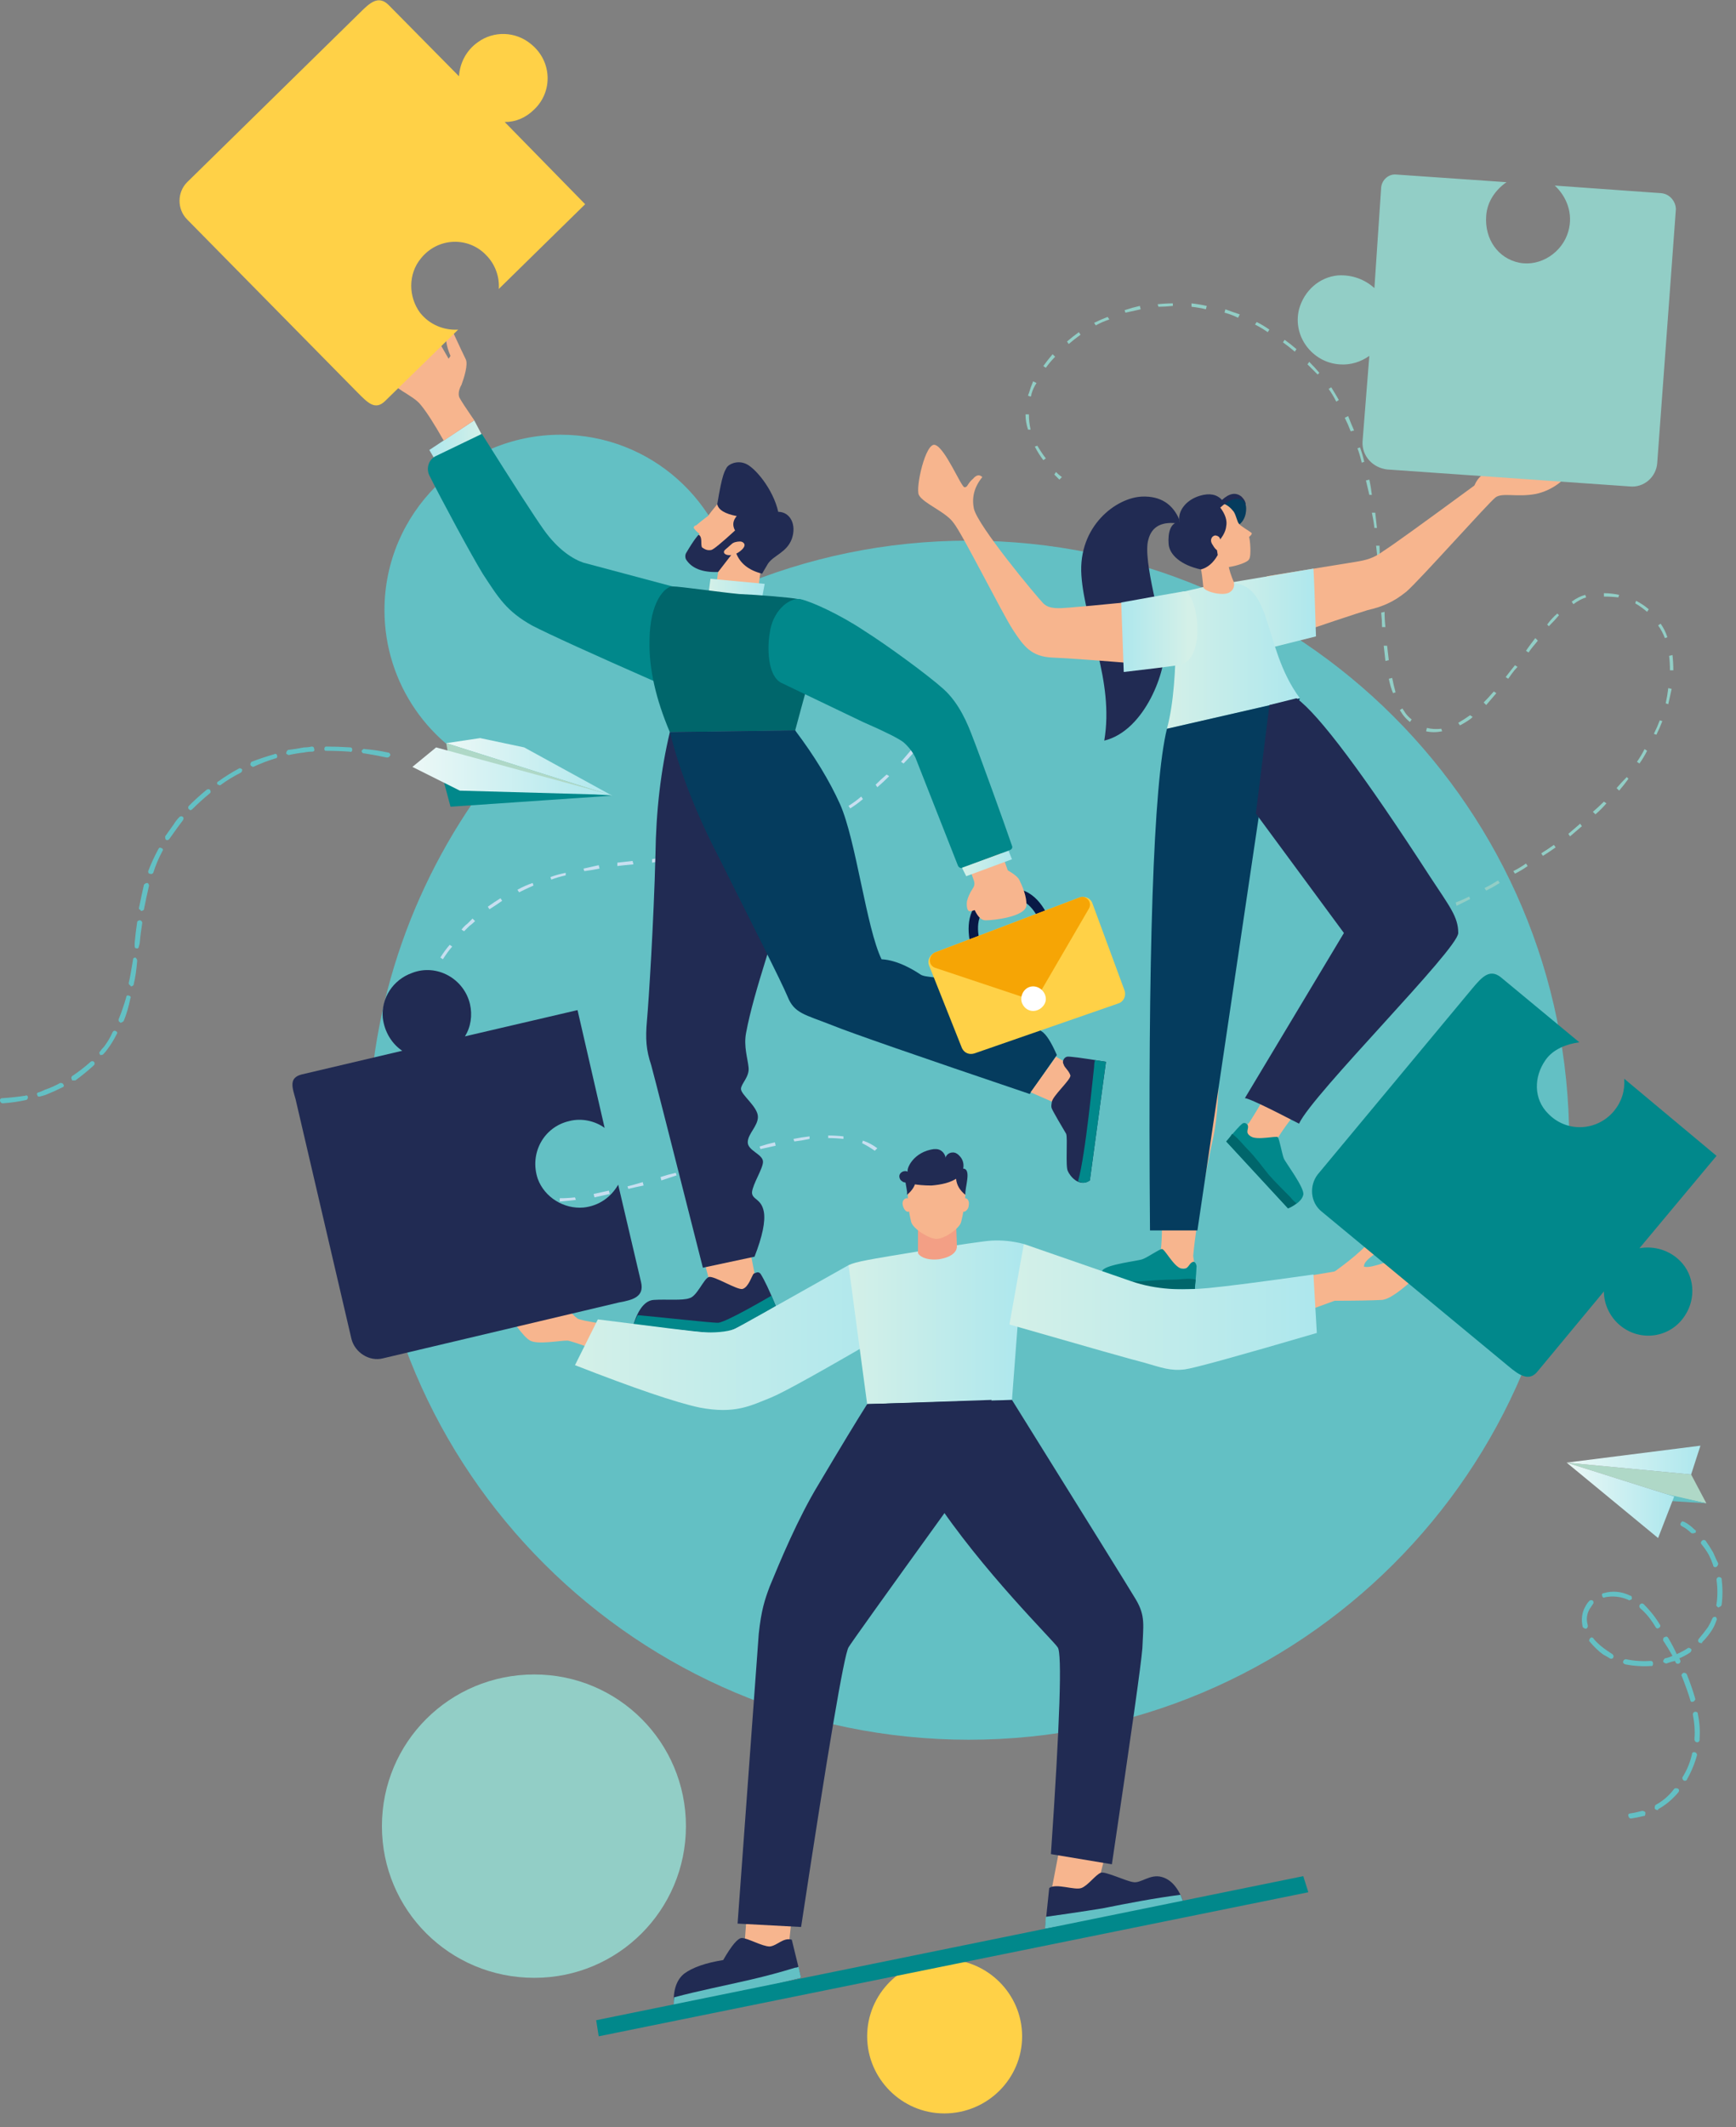 <svg version="1.2" xmlns="http://www.w3.org/2000/svg" viewBox="0 0 205 251" width="205" height="251">
	<rect x="0" y="0" width="205" height="251" fill="#808080" stroke="none"/>
	<title>Vector Smart Object-ai</title>
	<defs>
		<linearGradient id="g1" x1="50.7" y1="49.4" x2="57" y2="49.4" gradientUnits="userSpaceOnUse">
			<stop offset="0" stop-color="#ade7ed"/>
			<stop offset="1" stop-color="#d4f0e8"/>
		</linearGradient>
		<linearGradient id="g2" x1="83.7" y1="68.1" x2="90.3" y2="68.1" gradientUnits="userSpaceOnUse">
			<stop offset="0" stop-color="#d4f0e8"/>
			<stop offset="1" stop-color="#ade7ed"/>
		</linearGradient>
		<linearGradient id="g3" x1="113.6" y1="100.1" x2="119.5" y2="100.1" gradientUnits="userSpaceOnUse">
			<stop offset="0" stop-color="#d4f0e8"/>
			<stop offset="1" stop-color="#ade7ed"/>
		</linearGradient>
		<linearGradient id="g4" x1="144.4" y1="66.9" x2="155.4" y2="66.9" gradientUnits="userSpaceOnUse">
			<stop offset="0" stop-color="#d4f0e8"/>
			<stop offset="1" stop-color="#ade7ed"/>
		</linearGradient>
		<linearGradient id="g5" x1="137.8" y1="68.6" x2="153.5" y2="68.6" gradientUnits="userSpaceOnUse">
			<stop offset="0" stop-color="#d4f0e8"/>
			<stop offset="1" stop-color="#ade7ed"/>
		</linearGradient>
		<linearGradient id="g6" x1="132.4" y1="69.6" x2="140.3" y2="69.6" gradientUnits="userSpaceOnUse">
			<stop offset="0" stop-color="#ade7ed"/>
			<stop offset="1" stop-color="#d4f0e8"/>
		</linearGradient>
		<linearGradient id="g7" x1="67.9" y1="149.1" x2="105.8" y2="149.1" gradientUnits="userSpaceOnUse">
			<stop offset="0" stop-color="#d4f0e8"/>
			<stop offset="1" stop-color="#ade7ed"/>
		</linearGradient>
		<linearGradient id="g8" x1="100.2" y1="146.2" x2="120.9" y2="146.2" gradientUnits="userSpaceOnUse">
			<stop offset="0" stop-color="#d4f0e8"/>
			<stop offset="1" stop-color="#ade7ed"/>
		</linearGradient>
		<linearGradient id="g9" x1="119.2" y1="146.6" x2="155.5" y2="146.6" gradientUnits="userSpaceOnUse">
			<stop offset="0" stop-color="#d4f0e8"/>
			<stop offset="1" stop-color="#ade7ed"/>
		</linearGradient>
		<linearGradient id="g10" x1="185" y1="170.3" x2="200.8" y2="170.3" gradientUnits="userSpaceOnUse">
			<stop offset="0" stop-color="#ecf8f6"/>
			<stop offset="1" stop-color="#ade7ed"/>
		</linearGradient>
		<linearGradient id="g11" x1="185" y1="172.4" x2="197.7" y2="172.4" gradientUnits="userSpaceOnUse">
			<stop offset="0" stop-color="#ecf8f6"/>
			<stop offset="1" stop-color="#ade7ed"/>
		</linearGradient>
		<linearGradient id="g12" x1="52.7" y1="86.9" x2="72.3" y2="86.9" gradientUnits="userSpaceOnUse">
			<stop offset="0" stop-color="#ecf8f6"/>
			<stop offset="1" stop-color="#ade7ed"/>
		</linearGradient>
		<linearGradient id="g13" x1="48.7" y1="88" x2="72.1" y2="88" gradientUnits="userSpaceOnUse">
			<stop offset="0" stop-color="#ecf8f6"/>
			<stop offset="1" stop-color="#ade7ed"/>
		</linearGradient>
	</defs>
	<style>
		.s0 { fill: #63c0c4 } 
		.s1 { fill: #92cec6 } 
		.s2 { fill: #c7dff0 } 
		.s3 { fill: #f7b58e } 
		.s4 { fill: #212b53 } 
		.s5 { fill: #01888b } 
		.s6 { fill: url(#g1) } 
		.s7 { fill: url(#g2) } 
		.s8 { fill: #00666b } 
		.s9 { fill: #091946 } 
		.s10 { fill: #053c5e } 
		.s11 { fill: url(#g3) } 
		.s12 { fill: #ffd147 } 
		.s13 { fill: #f6a505 } 
		.s14 { fill: #ffffff } 
		.s15 { fill: url(#g4) } 
		.s16 { fill: url(#g5) } 
		.s17 { fill: url(#g6) } 
		.s18 { fill: url(#g7) } 
		.s19 { fill: url(#g8) } 
		.s20 { fill: #f39f85 } 
		.s21 { fill: url(#g9) } 
		.s22 { fill: #afd8c7 } 
		.s23 { fill: url(#g10) } 
		.s24 { fill: url(#g11) } 
		.s25 { fill: url(#g12) } 
		.s26 { fill: url(#g13) } 
	</style>
	<g id="Ñëîé 2">
		<g id="&lt;Group&gt;">
			<g id="&lt;Group&gt;">
				<path id="&lt;Path&gt;" class="s0" d="m185.3 134.6c0 39-31.7 70.7-70.9 70.7c-39.1 0-70.9-31.7-70.9-70.7c0-16.4 5.6-31.4 14.9-43.4c-7.6-3-13-10.5-13-19.2c0-11.4 9.3-20.7 20.8-20.7c10.6 0 19.3 7.9 20.6 18.1c8.5-3.6 17.8-5.6 27.6-5.6c39.2 0 70.9 31.7 70.9 70.8z" />
				<path id="&lt;Path&gt;" class="s1" d="m81 215.5c0 9.9-8 17.9-17.9 17.9c-10 0-18-8-18-17.9c0-9.9 8-17.9 18-17.9c9.9 0 17.9 8 17.9 17.9z" />
			</g>
			<g id="&lt;Group&gt;">
				<g id="&lt;Group&gt;">
					<path id="&lt;Compound Path&gt;" class="s2" d="m103.3 135.8q-0.7-0.5-1.5-0.9l0.1-0.3q0.9 0.3 1.7 0.9zm-3.7-1.4q-0.9-0.1-1.8-0.1v-0.3q0.9 0 1.8 0.1zm-4 0q-0.9 0.2-1.8 0.3l-0.1-0.3q1-0.2 1.9-0.3zm-4 0.8q-0.9 0.2-1.8 0.4l-0.1-0.3q0.9-0.3 1.8-0.5zm-3.9 1.1q-0.9 0.3-1.8 0.6l-0.1-0.4q0.9-0.3 1.8-0.5zm-3.9 1.2l-1.8 0.6l-0.1-0.4l1.8-0.5zm-3.9 1.2q-0.9 0.3-1.8 0.6l-0.1-0.4q0.9-0.3 1.8-0.5zm-3.9 1.2q-1 0.2-1.8 0.4l-0.1-0.3q0.8-0.2 1.8-0.5zm-4 1q-0.9 0.2-1.8 0.4l-0.1-0.4q0.9-0.2 1.8-0.4zm-4 0.7q-1 0.1-1.9 0.2v-0.4q0.9 0 1.8-0.1zm-4.1 0.1q-0.9-0.1-1.8-0.2v-0.4q0.9 0.2 1.9 0.2zm-4.1-0.7q-0.9-0.3-1.7-0.7l0.2-0.4q0.8 0.4 1.6 0.7zm-3.6-1.9q-0.6-0.5-1.2-1q-0.1-0.1-0.2-0.2l0.3-0.3q0.1 0.1 0.1 0.2q0.6 0.6 1.2 1zm-2.8-2.9q-0.6-0.7-1.1-1.5l0.3-0.2q0.5 0.8 1.1 1.5zm-2.1-3.5q-0.4-0.9-0.8-1.8l0.4-0.1q0.3 0.9 0.7 1.7zm-1-3.9l-0.4 0.1q-0.2-0.9-0.4-1.9h0.4q0.1 0.9 0.4 1.8zm-0.7-4h-0.4q0-0.9 0-1.8h0.3q0 0.9 0.1 1.8zm0.1-4l-0.4-0.1q0.1-0.9 0.3-1.8l0.4 0.1q-0.2 0.9-0.3 1.8zm0.9-3.9l-0.3-0.2q0.3-0.9 0.7-1.7l0.3 0.2q-0.4 0.8-0.7 1.7zm1.7-3.7l-0.3-0.2q0.5-0.8 1.1-1.5l0.3 0.2q-0.6 0.7-1.1 1.5zm40.8-14.2l-0.2-0.3q0.9-0.3 1.8-0.7l0.1 0.4q-0.9 0.3-1.7 0.6zm-2.2 0.7q-0.8 0.3-1.8 0.5l-0.1-0.4q1-0.2 1.8-0.4zm5.9-2.3l-0.1-0.3q0.8-0.4 1.6-0.9l0.2 0.3q-0.8 0.5-1.7 0.9zm-9.8 3.2q-0.9 0.2-1.9 0.3v-0.4q0.9-0.1 1.8-0.3zm13.4-5.2l-0.2-0.3q0.8-0.5 1.5-1.1l0.2 0.3q-0.7 0.6-1.5 1.1zm-17.5 5.8q-0.8 0.1-1.8 0.2v-0.3q0.9-0.1 1.8-0.2zm-28.1 8.7l-0.3-0.2q0.3-0.4 0.7-0.7q0.3-0.3 0.6-0.6l0.3 0.3q-0.3 0.3-0.7 0.6q-0.3 0.3-0.6 0.6zm24-8.3q-0.6 0.1-1.2 0.1l-0.6 0.1v-0.4l0.5-0.1q0.7 0 1.3-0.1zm24.8-8.7l-0.2-0.3q0.6-0.6 1.3-1.2l0.3 0.2q-0.7 0.7-1.4 1.3zm-28.8 9.1q-1.1 0.1-1.9 0.2v-0.4q0.8-0.1 1.8-0.2zm-17 5.3l-0.2-0.3q0.7-0.5 1.5-1l0.2 0.3q-0.7 0.5-1.5 1zm13-4.8q-1 0.2-1.8 0.3l-0.1-0.3q0.9-0.2 1.8-0.4zm35.9-12.4l-0.3-0.2q0.6-0.7 1.2-1.4l0.3 0.3q-0.6 0.7-1.2 1.3zm-45.4 15.2l-0.2-0.3q0.9-0.5 1.8-0.8l0.1 0.3q-0.9 0.4-1.7 0.8zm5.5-2q-0.9 0.2-1.7 0.5l-0.1-0.3q0.8-0.3 1.8-0.5z" />
				</g>
			</g>
			<g id="&lt;Group&gt;">
				<g id="&lt;Group&gt;">
					<g id="&lt;Group&gt;">
						<path id="&lt;Path&gt;" class="s1" d="m125.1 56.6c0 0-0.2-0.2-0.6-0.6l0.2-0.3c0.4 0.4 0.7 0.6 0.7 0.6z" />
					</g>
					<g id="&lt;Group&gt;">
						<path id="&lt;Compound Path&gt;" class="s1" d="m185.4 98.7l-0.2-0.3q0.7-0.6 1.4-1.2l0.2 0.3q-0.7 0.6-1.4 1.2zm-1.7 1.3q-0.7 0.5-1.5 1l-0.2-0.3q0.8-0.5 1.5-1zm4.7-3.9l-0.3-0.3q0.7-0.6 1.3-1.2l0.3 0.2q-0.6 0.7-1.3 1.3zm-8 6.1q-0.7 0.5-1.5 0.9l-0.2-0.3q0.8-0.4 1.5-0.9zm-3.3 2q-0.8 0.5-1.6 0.9l-0.2-0.3q0.8-0.4 1.6-0.9zm14.1-10.9l-0.3-0.3q0.6-0.7 1.2-1.3l0.2 0.2q-0.5 0.7-1.1 1.4zm-17.6 12.8q-0.8 0.4-1.6 0.8l-0.1-0.4q0.8-0.3 1.6-0.7zm20-16l-0.3-0.2q0.5-0.7 0.9-1.5l0.3 0.2q-0.4 0.8-0.9 1.5zm2-3.4l-0.3-0.1q0.4-0.8 0.7-1.6l0.3 0.1q-0.3 0.8-0.7 1.6zm1.4-3.6l-0.3-0.1q0.2-0.9 0.3-1.8l0.4 0.1q-0.2 0.9-0.4 1.8zm0.6-4h-0.4q0-0.9-0.1-1.7l0.4-0.1q0.1 0.9 0.1 1.8zm-0.7-3.9l-0.3 0.1q-0.3-0.8-0.8-1.5l0.3-0.2q0.5 0.7 0.8 1.6zm-2.4-3q-0.7-0.6-1.4-1l0.1-0.3q0.8 0.4 1.5 1zm-20.8 12.6q-0.7 0.5-1.3 0.8l-0.2-0.3q0.7-0.4 1.4-0.9l0.3 0.2q-0.1 0.1-0.2 0.2zm1.8-1.6l-0.3-0.3q0.6-0.6 1.2-1.3l0.3 0.2q-0.7 0.8-1.2 1.4zm15.6-12.7q-0.8-0.1-1.7-0.1v-0.4q0.9 0 1.8 0.2zm-20.8 15.8q-1 0.2-1.9 0l0.1-0.4q0.8 0.2 1.7 0.1zm7.8-6.2l-0.3-0.2c0.3-0.4 0.7-0.9 1.1-1.4l0.3 0.2c-0.5 0.5-0.8 1-1.1 1.4zm2.4-3.1l-0.3-0.2c0.4-0.6 0.8-1.1 1.1-1.5l0.3 0.3c-0.3 0.4-0.7 0.8-1.1 1.4zm2.4-3.1l-0.2-0.2q0.6-0.8 1.2-1.3l0.2 0.2q-0.5 0.6-1.2 1.3zm4.4-3.4q-0.7 0.2-1.5 0.8l-0.2-0.3q0.8-0.6 1.6-0.8zm-20.8 14.7q-0.4-0.3-0.8-0.8q-0.2-0.3-0.4-0.6l0.3-0.2q0.2 0.3 0.4 0.6q0.3 0.4 0.7 0.7zm-1.7-3.5l-0.3 0.1q-0.3-0.7-0.5-1.7l0.4-0.1q0.2 1 0.4 1.7zm-0.8-3.8l-0.4 0.1q-0.1-0.8-0.2-1.8h0.4q0.1 0.9 0.2 1.7zm-0.4-3.9h-0.4q0-0.8-0.1-1.7l0.4-0.1q0 0.9 0.1 1.8zm-0.3-3.9h-0.3q-0.1-0.9-0.2-1.8h0.4q0.1 0.9 0.1 1.8zm-0.3-3.9h-0.3q-0.1-0.9-0.2-1.8h0.4q0 0.8 0.1 1.8zm-0.4-3.9h-0.3q-0.1-0.9-0.3-1.8h0.4q0.1 0.8 0.2 1.8zm-0.6-3.9h-0.3q-0.2-0.9-0.4-1.7l0.4-0.1q0.2 0.9 0.3 1.8zm-0.9-3.9l-0.3 0.1q-0.2-0.9-0.5-1.7l0.3-0.1q0.3 0.8 0.5 1.7zm-1.2-3.7l-0.4 0.1q-0.3-0.8-0.7-1.6l0.4-0.2q0.3 0.8 0.7 1.7zm-1.8-3.6l-0.3 0.2q-0.4-0.8-0.9-1.5l0.3-0.2q0.5 0.8 0.9 1.5zm-2.5-3q-0.6-0.6-1.2-1.2l0.2-0.3l0.1 0.1q0.6 0.6 1.1 1.2zm-2.7-2.7q-0.7-0.6-1.4-1.1l0.2-0.3q0.7 0.5 1.4 1.1zm-3.2-2.3q-0.7-0.5-1.5-0.9l0.2-0.3q0.8 0.4 1.5 0.9zm-3.5-1.7q-0.8-0.4-1.6-0.6l0.1-0.4q0.8 0.3 1.7 0.6zm-22.7 16.6l-0.3 0.2q-0.6-0.8-1-1.6l0.3-0.1q0.4 0.7 1 1.5zm18.9-17.6q-0.8-0.2-1.7-0.3v-0.4q0.9 0.1 1.8 0.3zm-20.7 14.2h-0.3q-0.3-0.9-0.3-1.8h0.4q0 0.9 0.2 1.8zm16.8-14.6q-0.9 0.1-1.7 0.1l-0.1-0.3q0.9-0.1 1.8-0.1zm-16.8 10.7l-0.3-0.1q0-0.1 0.1-0.3q0.2-0.7 0.5-1.4l0.4 0.2q-0.4 0.6-0.6 1.3q0 0.2-0.1 0.3zm13-10.3q-0.9 0.2-1.8 0.4l-0.1-0.3q0.9-0.3 1.8-0.5zm-11.2 6.9l-0.3-0.2q0.5-0.7 1.1-1.4l0.3 0.3q-0.6 0.6-1.1 1.3zm7.5-5.7q-0.9 0.3-1.6 0.7l-0.2-0.3q0.8-0.4 1.6-0.7zm-3.4 1.8q-0.7 0.5-1.4 1.1l-0.2-0.3q0.7-0.6 1.4-1.1z" />
					</g>
					<g id="&lt;Group&gt;">
						<path id="&lt;Path&gt;" class="s1" d="m170 107.8q-0.4 0.2-0.8 0.3l-0.2-0.3q0.5-0.2 0.9-0.3z" />
					</g>
				</g>
			</g>
			<g id="&lt;Group&gt;">
				<path id="&lt;Path&gt;" class="s3" d="m88.5 147.2l1 5.1l-5.2 0.8l-1-3.7z" />
				<path id="&lt;Path&gt;" class="s4" d="m74.8 156.3q0.9-2.8 2.4-2.9c1.4-0.1 3.4 0.1 4.2-0.2c0.9-0.2 1.7-2.3 2.3-2.5c0.6-0.2 3.4 1.6 4 1.4c0.7-0.2 1.1-1.6 1.3-1.8c0.3-0.1 0.5-0.3 0.8 0q0.7 1.1 1.8 3.8q-5.3 3.2-6.4 3.2q-1.1 0.1-10.4-1z" />
				<path id="&lt;Path&gt;" class="s5" d="m91.6 154.1q-5.3 3.2-6.4 3.2q-1.1 0.1-10.4-1q0.2-0.5 0.5-1.1c2.4 0.2 8.6 0.9 9.5 0.9c1-0.1 5.6-2.8 6.3-3.2q0.3 0.7 0.5 1.2z" />
				<path id="&lt;Path&gt;" class="s6" d="m56 49.6l1 1.9l-5.6 2.8l-0.7-1.2z" />
				<path id="&lt;Path&gt;" class="s5" d="m77.5 80.5q-11.6-5.1-14.7-6.7c-3-1.7-3.9-3.2-5.8-6.1c-1.4-2.3-4.8-8.6-6.3-11.6c-0.4-0.8-0.1-1.9 0.8-2.3l5.4-2.6q5.6 8.9 7.3 11.3c1.7 2.4 3.5 3.5 4.7 3.9q1.1 0.3 10.5 2.8z" />
				<path id="&lt;Path&gt;" class="s3" d="m82.5 63.1l0.1-0.1q-0.5-0.4-0.6-0.6c-0.2-0.1 0-0.4 0.2-0.4c0.1-0.1 1.1-0.9 1.4-1.1q0.2-0.3 1.1-1.4l0.9-0.4q2.1 0.7 2.1 0.7q0 0 2.3 3.6l-0.2 4.1l-0.2 1.5l-5-0.1l0.2-1.4l-2.1-2.6z" />
				<path id="&lt;Path&gt;" class="s4" d="m87 60.9q-2.1-0.4-2.3-1.4c0.6-3.7 0.9-3.9 1.1-4.3c0.2-0.4 1.2-0.9 2.2-0.5c1.1 0.4 3.3 3 3.9 5.7c1.4 0 2.2 1.5 1.6 3.2c-0.6 1.6-2.1 1.9-2.8 2.9q-0.6 1-0.7 1.2q-2.4-0.6-3.1-2.5q-1-0.6-0.4 0.1l-1.7 2.2q-2.8 0.1-3.8-1.5c-0.1-0.2-0.1-0.5 0-0.7c1-1.7 1.4-2.1 1.5-2.2c0.5 0.3 0.2 1.1 0.4 1.5c0.3 0.2 0.6 0.4 1.1 0.3q0.4-0.1 2.8-2.3q-0.5-0.9 0.2-1.7z" />
				<path id="&lt;Path&gt;" class="s3" d="m85.6 64.9l0.8-0.7c0.2-0.2 0.6-0.3 1-0.3c0.2 0 0.4 0.1 0.5 0.3c0.2 0.5-1 1.3-1.5 1.3c-0.8 0.1-1.1-0.3-0.8-0.6z" />
				<path id="&lt;Path&gt;" class="s7" d="m83.7 69.8l0.2-1.5l6.4 0.6l-0.3 1.6z" />
				<path id="&lt;Path&gt;" class="s8" d="m79.4 69.2c0.9 0 5.7 0.7 7.9 0.9c2.3 0.1 6 0.4 7 0.6c0.9 0.1 3.5 1.7 2.3 5.8q-1.2 4.1-2.7 9.7l-14.8 0.2q-2.5-5.9-2.4-10.7c0-4.8 1.9-6.5 2.7-6.5z" />
				<g id="&lt;Group&gt;">
					<path id="&lt;Path&gt;" class="s9" d="m114.9 112.5c0-0.1-1.1-2.8-0.1-5q0.8-1.7 2.9-2.4q2.1-0.7 3.8 0.3c2 1.2 2.7 3.9 2.7 4l-1.1 0.3c0-0.1-0.6-2.4-2.2-3.3q-1.2-0.7-2.9-0.2q-1.6 0.5-2.2 1.8c-0.8 1.7 0.2 4 0.2 4z" />
				</g>
				<path id="&lt;Path&gt;" class="s3" d="m47.3 35.2q1.4-0.5 6 7.7l-0.1 3.3l2.8 3.4l-3.6 2.4q-1.7-3-2.7-4.2c-0.9-1.2-3.5-2-4.3-3.6c-0.8-1.7 0.5-8.6 1.9-9z" />
				<path id="&lt;Path&gt;" class="s3" d="m115 103.9l-1.4-3.9l4-1.3l1.4 4q1.2 0.7 1.4 1.2c0.3 0.6 0.9 2 0.8 3c-0.2 1.3-3.9 1.7-4.7 1.7q-0.8 0.1-1.4-1.2q-0.6 0.2-0.7 0.1c-0.2-0.1-0.3-0.7-0.2-1.2c0.1-0.4 0.3-0.9 0.7-1.5c0.2-0.3 0.2-0.6 0.1-0.9z" />
				<path id="&lt;Path&gt;" class="s5" d="m90.9 74.7c0.3-2.5 2.2-4.2 3.6-4c1.4 0.3 4.8 1.9 7.5 3.7c2.7 1.7 7.5 5.2 9.4 6.9c1.9 1.7 2.9 4.2 3.5 5.8c0.6 1.5 3.9 10.6 4.6 12.7c0.1 0.2 0 0.4-0.2 0.5l-5.6 2.1c-0.2 0.1-0.5 0-0.6-0.3l-5-12.7q-0.5-1-1.4-1.8q-0.9-0.7-4.8-2.4q-7.1-3.4-9.6-4.6c-1.7-0.8-1.7-4.3-1.4-5.9z" />
				<path id="&lt;Path&gt;" class="s4" d="m93.9 86.2c4.5 8.4-3.9 25.5-5.8 35.7c-0.3 1.6 0.2 3 0.3 4.1c0.1 1.1-0.9 1.9-0.9 2.5c0 0.7 2 2.1 2 3.3c0 1.1-1.2 2-1.2 3c0 1 1.8 1.4 1.8 2.3c0 0.8-1.2 2.6-1.3 3.6c0 0.9 1.1 0.7 1.4 2.3q0.3 1.7-1.1 5.3l-6.1 1.3q-5.6-22.1-6.1-23.9c-0.6-1.8-0.7-3.1-0.5-5.3c0.2-2.2 0.8-11.6 1-19.5q0.1-7.8 1.7-14.5q7.8-0.1 14.8-0.2z" />
				<path id="&lt;Path&gt;" class="s3" d="m53 48.7l-0.5-4.5q-0.1-1.1 0.7-2.2q-0.4-0.9-0.5-1.7q-0.1-0.7 0.7-1.3q1.3 2.8 1.6 3.4c0.3 0.6-0.2 2.2-0.5 3c-0.4 0.7-0.4 1.3-0.2 1.6q0.2 0.4 1.7 2.6z" />
				<path id="&lt;Path&gt;" class="s10" d="m93.9 86.2q3.4 4.5 5.3 8.7c1.9 4.3 3.1 14.6 4.9 18.3c2 0.1 4 1.4 4.6 1.8c0.6 0.4 2.3 0.2 3.3 0.8c1 0.5 1.5 1.9 2.2 2.3c0.7 0.4 1.2 0 1.9 0.3c0.8 0.3 0.6 1.1 1.1 1.3c0.5 0.3 1.3 0 2 0.2c0.7 0.3 0.7 1.5 1.6 1.8c0.8 0.3 1.4-0.6 2.2 0q0.8 0.5 1.8 2.8l-3.2 4.6q-20.1-6.8-23.3-8.1c-3.3-1.3-4.5-1.4-5.3-3.4c-0.8-1.9-4.2-8.6-8.1-16.4q-4-7.7-5.8-14.8z" />
				<path id="&lt;Path&gt;" class="s11" d="m119.1 100.4l0.4 1l-5.4 2l-0.5-1z" />
				<path id="&lt;Path&gt;" class="s12" d="m110.4 112.4l17.1-6.5c0.6-0.2 1.3 0.1 1.5 0.7l3.8 10.3c0.2 0.6-0.1 1.3-0.7 1.5l-17 5.9c-0.6 0.2-1.2 0-1.5-0.6l-3.9-9.8c-0.2-0.6 0.1-1.2 0.7-1.5z" />
				<path id="&lt;Path&gt;" class="s13" d="m110.4 112.4l17.1-6.5q0 0 0 0c0.8-0.3 1.5 0.6 1.1 1.3l-6 10.3c-0.2 0.4-0.7 0.6-1.1 0.4l-11.1-3.7c-0.8-0.3-0.8-1.4 0-1.8q0 0 0 0z" />
				<path id="&lt;Path&gt;" class="s14" d="m122 119.3c-0.8 0-1.4-0.7-1.4-1.4c0-0.8 0.6-1.5 1.4-1.5c0.8 0 1.5 0.7 1.5 1.5c0 0.7-0.7 1.4-1.5 1.4z" />
				<path id="&lt;Path&gt;" class="s3" d="m124.7 124.7l2.9 1.7l-2.7 3.9l-3.2-1.4z" />
				<path id="&lt;Path&gt;" class="s4" d="m126.4 126.9c-0.2-0.6-0.7-0.9-0.8-1.3c-0.2-0.3 0-0.8 0.4-0.9q0.3-0.1 4.6 0.6q-1.8 13.2-1.9 14c-1.3 0.9-2.4-0.6-2.6-1.1c-0.3-0.5 0-3.9-0.2-4.4c-0.3-0.5-1.6-2.7-1.7-3q-0.1-0.2 0-0.7c0-0.7 2.3-2.7 2.2-3.2z" />
				<path id="&lt;Path&gt;" class="s5" d="m130.6 125.3q-1.8 13.2-1.9 14c-0.5 0.4-1 0.3-1.4 0.1c0.9-3.1 1.8-12.8 1.9-13.5q0-0.4 0.1-0.8q0.7 0.1 1.3 0.2z" />
			</g>
			<path id="&lt;Path&gt;" class="s4" d="m135.6 63.7c-0.7 2.4 1.7 10.1 1.9 12.6c0.3 2.6-2.2 9.9-7.1 11.1c1.2-7.1-2.3-13.7-2.7-19.5c-0.4-5.8 4.1-9.2 7.2-9.3q3.2-0.1 4.4 2.8v0.4q-3.1-0.5-3.7 1.9z" />
			<path id="&lt;Path&gt;" class="s3" d="m166.4 115.3c-2.1 4.2-13.1 14.5-15.8 19.5q-1.5 2.8-1.6 0.9l-2.5-2.3q0 0 1-0.9c2.4-3.7 5.3-9.4 6.9-12.6q1.5-3.3 4.9-7.5q9.2-1.3 7.1 2.9z" />
			<path id="&lt;Path&gt;" class="s5" d="m147.7 134.1c0.7 0.5 3.1-0.1 3.2 0.1c0.2 0.3 0.5 2 0.7 2.5c0.2 0.5 2.5 3.5 2.3 4.3q-0.2 0.9-1.8 1.6l-7.3-7.9q1.5-1.8 1.9-2.1q0.3-0.2 0.6 0.1c0.3 0.5-0.4 0.9 0.4 1.4z" />
			<path id="&lt;Path&gt;" class="s8" d="m153.1 142q-0.5 0.4-1 0.6l-7.3-7.9q0.4-0.4 0.7-0.9c0.7 0.5 1.3 1.3 1.8 1.8c0.9 0.9 1.7 2 2.5 3c0.8 0.9 1.7 1.8 2.6 2.7q0.3 0.4 0.7 0.7z" />
			<path id="&lt;Path&gt;" class="s3" d="m143.9 125.2q0.1 5.3-0.6 8.9c-0.8 3.5-2 9.8-2.4 14.1q0.2 1.4 0.2 1.4l-3.3 0.2q-1.3 1.5-0.8-1.7c0.9-5.5-1.4-20.4-0.4-25q0.9-4.6 7.3 2.1z" />
			<path id="&lt;Path&gt;" class="s5" d="m140.9 148.9q0.3 0 0.4 0.5q0 0.4-0.2 2.7l-10.8 0.2q-0.6-1.6-0.1-2.4c0.5-0.7 4.2-1.1 4.7-1.3c0.6-0.2 2-1.2 2.3-1.2c0.3-0.1 1.4 2.1 2.3 2.3c0.9 0.2 0.8-0.6 1.4-0.8z" />
			<path id="&lt;Path&gt;" class="s8" d="m131.1 151.2c1.2 0 2.5 0 3.7 0c1.3-0.1 2.6-0.2 3.9-0.2c0.7 0 1.7-0.2 2.5 0q-0.1 0.6-0.1 1.1l-10.8 0.2q-0.2-0.5-0.3-1.1q0.6 0 1.1 0z" />
			<path id="&lt;Path&gt;" class="s3" d="m185 55.8c0.2 0.5-1.6 2.1-3.7 2.5c-2.2 0.4-3.9-0.2-4.7 0.4c-0.8 0.6-8.9 9.7-10.5 11.1c-1.6 1.3-2.9 1.8-4.6 2.2q-1.7 0.5-12.6 4.2l0.7-8.2q9.3-1.5 10.5-1.7c1.2-0.2 2.1-0.4 3.3-1.3q1.3-0.8 10.7-7.7q0.7-1.6 2-1.5c1.3 0.1 4.2 0.6 5.3 0.4c1.1-0.2 3.3-0.9 3.6-0.4z" />
			<path id="&lt;Path&gt;" class="s15" d="m144.4 68.9l10.7-1.8q0.1 1.3 0.3 8l-6.8 1.7z" />
			<path id="&lt;Path&gt;" class="s3" d="m135.3 78.4q-8.4-0.7-11-0.8c-2.5-0.1-3.4-1.3-4.7-3.3c-1.3-2-6-11.4-7-12.6c-0.9-1.3-3.6-2.3-4.1-3.3c-0.4-0.9 0.8-6.2 1.9-5.9c1.2 0.3 3.1 5 3.5 5c0.4 0 0.3-0.4 1-1q0.6-0.7 1.1-0.2q-1.4 1.7-1 3.7c0.4 2 7.5 10.5 8.2 11.2c0.7 0.7 1.8 0.6 3.1 0.5q1.4-0.1 7.5-0.7z" />
			<path id="&lt;Path&gt;" class="s16" d="m144.7 68.8c5.8-0.5 4.2 7.4 8.8 13.6c-1.6 0.4-14.8 3.4-15.7 3.6c1.7-6.3 0.6-15.9 1.6-16.1c1-0.2 4-1 5.3-1.1z" />
			<path id="&lt;Path&gt;" class="s3" d="m175.6 55.8l4.3-1.4q0.4 0.3 0.2 0.6c-0.3 0.7-2 0.8-1.9 1.3q0 0.6-2.6-0.5z" />
			<path id="&lt;Path&gt;" class="s17" d="m139.1 78.5q-2 0.3-6.4 0.8l-0.3-8.2q5.5-1 7.3-1.3c1.7-0.3 3 8.3-0.6 8.7z" />
			<path id="&lt;Path&gt;" class="s10" d="m153.5 82.4l-4.8 13.6l-7.3 49.2h-5.6q-0.4-49.4 2-59.2z" />
			<path id="&lt;Path&gt;" class="s4" d="m158.7 110.1l-10.4-14.1l1.6-12.8l3.2-0.8q4 2.9 15.8 21.1c2.3 3.5 3.3 4.7 3.3 6.6c0 1.9-17.2 19-18.8 22.5q-6-3.1-6.4-3z" />
			<path id="&lt;Path&gt;" class="s3" d="m143.4 65.1q1.8 1.3 1.7 1.7c0 0.3 0.3 1.2 0.6 1.9c0.1 0.4 0 0.9-0.5 1.2c-0.8 0.5-3-0.1-3.1-0.6c-0.1-0.9-0.2-2-0.3-2.1z" />
			<path id="&lt;Path&gt;" class="s10" d="m146.7 58.8c0.2 0.2 0.4 0.5 0.4 0.8c0.1 0.2 0.2 1.7-0.9 2.4q-1.2 0.7-2.8-2.1l2-1.3z" />
			<path id="&lt;Path&gt;" class="s3" d="m144.3 59.4c0.6 0.1 1.1 0.6 1.4 1c0.3 0.5 0.4 1.2 0.6 1.4c0.2 0.3 1.3 0.9 1.5 1.1c0.1 0.2-0.3 0.4-0.3 0.5c0.1 0.1 0.3 2.2 0 2.6c-0.2 0.4-1.6 0.8-2.3 0.9q-0.8 0.2-2.8-2.4l0.9-4.9z" />
			<g id="&lt;Group&gt;">
				<path id="&lt;Path&gt;" class="s4" d="m147.1 59.6c-0.1-0.3-0.2-0.6-0.7-0.7q-1-0.2-2.3 1q0.9 1.2 0.7 2.2q-0.1 1-1.2 2.1l0.2 1.3q-0.8 1.4-2 1.7c-2.3-0.5-3.7-1.7-3.8-3c-0.1-1.3 0.2-2.6 1.3-2.6c-0.3-1.2 0.7-2.6 2.4-3.1q1.7-0.5 2.6 0.5q1.3-1.2 2.3-0.4c0.3 0.3 0.5 0.6 0.5 1z" />
			</g>
			<path id="&lt;Path&gt;" class="s3" d="m144.1 64.8c-0.2 0.3-0.5 0.2-0.9-0.5c-0.5-0.7 0.1-1.2 0.4-1.1q0.5 0.1 0.5 0.6q0.2 0.8 0 1z" />
			<g id="&lt;Group&gt;">
				<path id="&lt;Path&gt;" class="s3" d="m82.6 157.7c1.4 0 3.1 0 4.5-0.8q1.5-0.7 13.5-7.5l2.3 8.7q-14.8 6.5-16.5 6.6c-1.6 0.1-18.5-6.5-19.4-6.5c-1 0-3.5 0.5-4.4 0c-0.9-0.5-2.2-2.6-2.8-3.4q-0.6-0.7-2.3-1.9q0.6-0.9 1.6-0.2c3.4 2.2 6 2.2 6.2 1.9c0.1-0.2-0.7-1.1-0.8-1.3c-0.2-0.2-0.8-1.1 0.3-1.8c0.8 1.5 2.8 3.7 3.4 4.1c0.7 0.5 13.1 2 14.4 2.1z" />
				<g id="&lt;Group&gt;">
					<path id="&lt;Path&gt;" class="s3" d="m139.7 152.9q18-2.8 18.6-3c0.6-0.1 0.5-0.8 2.9-0.4c1.7 0.3 9.4-3.9 10-1.7c-2.2 0.7-6 5.4-8 5.6q-1.9 0.1-5.6 0.1l-11 4q-5.5-2.8-5.5-2.9q0-0.1-1.4-1.7z" />
					<path id="&lt;Path&gt;" class="s3" d="m157.4 150.2c0.1-0.1 3.2-2.2 4.5-3.9c0.8 0 1.1 1.2 0.4 1.7c-0.5 0.4-1.4 1-1.2 1.6q0.1 0.5-3.7 0.6z" />
				</g>
				<path id="&lt;Path&gt;" class="s3" d="m130.6 218.6l-1.3 5.1q-1.8 0.9-2.7 0.6q-0.9-0.3-2.4-1.4l1-5.2z" />
				<path id="&lt;Compound Path&gt;" class="s4" d="m139.9 224.9l-16.5 2.7l0.5-4.8c0.8-0.6 3 0.3 3.8 0c0.8-0.3 1.7-1.6 2.3-1.8c0.5-0.2 3 1 3.8 1.1c0.9 0.2 2-1 3.4-0.6q1.8 0.5 2.7 3.4z" />
				<path id="&lt;Path&gt;" class="s0" d="m130.2 225.2c3-0.6 6.1-1.2 9.2-1.6q0.3 0.7 0.5 1.3l-16.5 2.7l0.1-1.4c0.1 0 4.9-0.7 6.7-1z" />
				<path id="&lt;Path&gt;" class="s4" d="m110.5 138.1c-0.7 0-1.3-0.5-1.3-1.2c0-0.7 0.6-1.3 1.3-1.3c0.7 0 1.2 0.6 1.2 1.3c0 0.7-0.5 1.2-1.2 1.2z" />
				<path id="&lt;Path&gt;" class="s18" d="m105.8 156.7q-12.3 7.2-14.7 8.2c-2.5 1-4.3 2-8.5 1.2q-4.2-0.9-14.7-5l2.7-5.4q11 1.4 12.3 1.5c1.3 0.1 3 0 3.9-0.4q0.8-0.4 13.4-7.5z" />
				<path id="&lt;Path&gt;" class="s4" d="m112.5 137.8c-0.5 0-0.9-0.4-0.9-0.9c0-0.5 0.4-0.9 0.9-0.9c0.5 0 0.9 0.4 0.9 0.9c0 0.5-0.4 0.9-0.9 0.9z" />
				<path id="&lt;Path&gt;" class="s19" d="m102.4 148.7c1.5-0.3 12.9-2.2 14.7-2.3q1.9-0.1 3.8 0.4l-1.4 18.4l-17.1 0.5l-2.2-16.4q0.6-0.3 2.2-0.6z" />
				<g id="&lt;Group&gt;">
					<path id="&lt;Path&gt;" class="s20" d="m112.9 144.2q0.1 2.6 0.1 2.9c0 0.4-0.3 1.2-2.1 1.5c-1.7 0.2-2.5-0.5-2.5-0.8q0-0.3 0-2.9z" />
					<path id="&lt;Path&gt;" class="s4" d="m106.9 139.5c-0.4 0-0.7-0.3-0.7-0.7c0-0.3 0.3-0.6 0.7-0.6c0.4 0 0.7 0.3 0.7 0.6c0 0.4-0.3 0.7-0.7 0.7z" />
					<path id="&lt;Path&gt;" class="s3" d="m114 141q-0.1 1.6-0.5 3.2c-0.2 0.8-2 2-2.9 2c-0.9 0-2.8-1.2-3-2q-0.4-1.6-0.4-3.2l0.1-2.4l3.2-0.3h0.1h0.1l3.1 0.3z" />
					<path id="&lt;Path&gt;" class="s4" d="m113.7 137.9c1.1 0 0.2 2.3 0.3 3.1q-1-0.8-1.1-1.9q-0.7-0.8 0.8-1.2z" />
					<path id="&lt;Path&gt;" class="s4" d="m108.3 139.1q0 0-0.1 0q-0.1 1.1-1.1 1.9c0.1-0.4-0.2-1.2-0.2-1.9z" />
					<path id="&lt;Path&gt;" class="s4" d="m112.6 136q0.4 0.1 0.7 0.4c0.7 0.7 0.6 1.8-0.1 2.5c-0.9 0.7-2.1 0.9-3.2 1c-1.8 0-2.8-0.3-3.3-0.4c-0.5-0.2 0.8-0.7 0.5-1.2c-0.2-0.4 0.7-2.4 3.1-2.7q1 0.6 0.4 1.4l2.3-0.4z" />
					<path id="&lt;Path&gt;" class="s3" d="m114.4 142.2c0 0.5-0.4 0.8-0.6 0.8c-0.3 0-0.3-0.3-0.3-0.8c0-0.4 0.2-0.8 0.5-0.8c0.2 0 0.5 0.3 0.4 0.8z" />
					<path id="&lt;Path&gt;" class="s3" d="m107.1 141.4c0.2 0 0.4 0.4 0.4 0.8c0 0.5 0 0.8-0.3 0.8c-0.2 0-0.5-0.3-0.6-0.8c-0.1-0.5 0.2-0.8 0.5-0.8z" />
				</g>
				<path id="&lt;Path&gt;" class="s21" d="m120.9 146.8q9.8 3.4 12.7 4.4c2.9 1 5.9 1.1 9.1 0.8q3.2-0.3 12.4-1.6l0.4 6.9q-14 4.1-15.6 4.3c-1.7 0.2-2.7-0.2-4.8-0.8q-2-0.5-15.9-4.5z" />
				<path id="&lt;Path&gt;" class="s3" d="m93.6 225.3l-0.5 4.7q-1.9 1-2.8 1q-0.9 0-2.4-1.3l0.4-5.3z" />
				<path id="&lt;Path&gt;" class="s4" d="m119.5 165.2q13.4 21.5 14.6 23.5c1.2 2 0.9 3.1 0.8 5.8q-0.2 2.7-3.6 25.5l-7.2-1.2q1.6-23.4 0.8-24.4c-0.4-0.7-9-9.1-14.7-17.8q-4.2-6.2-7.8-10.9z" />
				<path id="&lt;Path&gt;" class="s4" d="m117.1 165.2l-5.6 13.4q-10.9 15.1-11.3 15.8q-0.8 1.4-5.6 33l-7.5-0.4q2.3-31.5 2.5-34.2c0.3-2.8 0.7-4 1.3-5.6c1.2-2.9 3.3-8 5.8-12.1q3.8-6.4 5.7-9.4z" />
				<path id="&lt;Path&gt;" class="s4" d="m93.5 228.9l1.1 4.5l-15 3.7q-0.3-3 1.2-4.2q1.5-1.1 4.6-1.6q1.5-2.6 2.2-2.6c0.7 0 2.4 1 3.3 1c0.9-0.1 1.6-1.1 2.6-0.8z" />
				<path id="&lt;Path&gt;" class="s0" d="m94.3 232.1l0.3 1.3l-15 3.7q-0.1-0.6 0-1.4c3-0.8 6.1-1.4 9.1-2.1q2.6-0.6 5.2-1.4q0.2 0 0.4-0.1z" />
			</g>
			<path id="&lt;Path&gt;" class="s12" d="m111.5 249.4c-5 0-9.1-4.1-9.1-9.1c0-5 4.1-9.1 9.1-9.1c5.1 0 9.2 4.1 9.2 9.1c0 5-4.1 9.1-9.2 9.1z" />
			<path id="&lt;Path&gt;" class="s5" d="m70.4 238.4l83.5-17l0.6 1.9l-83.8 17z" />
			<g id="&lt;Group&gt;">
				<g id="&lt;Group&gt;">
					<path id="&lt;Path&gt;" class="s22" d="m199.7 174l1.8 3.4l-3.8-0.8l-12.7-4z" />
					<path id="&lt;Path&gt;" class="s0" d="m201.5 177.4l-6.4-0.4l1.6-0.7z" />
					<path id="&lt;Path&gt;" class="s23" d="m185 172.6l15.8-2l-1.1 3.4z" />
					<path id="&lt;Path&gt;" class="s24" d="m185 172.6l12.7 4l-1.9 4.9z" />
				</g>
				<g id="&lt;Group&gt;">
					<g id="&lt;Group&gt;">
						<path id="&lt;Path&gt;" class="s0" d="m199.7 180.9q-0.5-0.5-1.1-0.8c-0.2-0.1-0.2-0.3-0.1-0.4c0.1-0.2 0.2-0.2 0.4-0.1q0.6 0.3 1.2 0.9c0.2 0.1 0.2 0.2 0.1 0.4q-0.1 0-0.1 0q-0.2 0.1-0.4 0z" />
					</g>
					<g id="&lt;Group&gt;">
						<g id="&lt;Group&gt;">
							<path id="&lt;Compound Path&gt;" class="s0" d="m195.4 213.4c0-0.1 0-0.3 0.1-0.4q1.3-0.7 2.2-1.9c0.1-0.1 0.3-0.1 0.5 0c0.1 0.1 0.1 0.3 0 0.4q-1.1 1.3-2.4 2q0 0.1 0 0.1c-0.1 0-0.3 0-0.4-0.2zm3.4-3.3c-0.1-0.1-0.2-0.3-0.1-0.4q0.8-1.3 1.1-2.7c0-0.2 0.2-0.3 0.4-0.2c0.1 0 0.2 0.2 0.2 0.3q-0.4 1.5-1.2 2.9q0 0.1-0.1 0.1q-0.1 0.1-0.3 0zm1.6-4.5c-0.2 0-0.3-0.2-0.3-0.3v-0.2q0.1-1.3-0.2-2.8c0-0.1 0.1-0.3 0.3-0.3c0.2 0 0.3 0.1 0.3 0.3q0.3 1.4 0.2 2.9v0.1q0 0.2-0.2 0.3q-0.1 0-0.1 0zm-0.5-4.8c-0.1 0.1-0.3 0-0.3-0.2q-0.4-1.3-1-2.8c-0.1-0.1 0-0.3 0.2-0.4c0.1 0 0.3 0 0.4 0.2q0.6 1.5 1 2.9c0 0.1-0.1 0.2-0.2 0.3q0 0-0.1 0zm-1.6-4.5c-0.2 0.1-0.4 0-0.4-0.1q-0.1-0.1-0.1-0.2q-0.5 0.1-1 0.3c-0.2 0-0.3-0.1-0.4-0.2c0-0.2 0.1-0.3 0.2-0.4q0.5-0.1 0.9-0.3q-0.5-0.9-1.1-1.8c0-0.2 0-0.4 0.2-0.4c0.1-0.1 0.3-0.1 0.4 0.1q0.6 1 1 1.9q0.7-0.3 1.3-0.7c0.1-0.1 0.3 0 0.4 0.1c0.1 0.1 0 0.3-0.1 0.4q-0.6 0.4-1.3 0.7q0.1 0.1 0.1 0.2c0.1 0.2 0 0.3-0.1 0.4q0 0 0 0zm2.3-2.5c-0.1-0.1-0.1-0.3 0-0.4q0.6-0.7 1.1-1.4q0.3-0.5 0.5-1c0.1-0.2 0.2-0.2 0.4-0.2c0.1 0.1 0.2 0.3 0.1 0.4q-0.2 0.6-0.5 1.1q-0.5 0.8-1.2 1.5q0 0.1 0 0.1c-0.1 0-0.3 0-0.4-0.1zm-5.6 2.8q-1.6 0.1-3.1-0.2c-0.2-0.1-0.3-0.2-0.2-0.4c0-0.1 0.2-0.2 0.3-0.2q1.4 0.3 2.9 0.2c0.2 0 0.3 0.1 0.3 0.3c0 0.1 0 0.2-0.1 0.3q-0.1 0-0.1 0zm7.9-6.9c-0.1-0.1-0.3-0.2-0.2-0.4q0.2-1.4 0-2.9c0-0.1 0.1-0.3 0.3-0.3c0.1 0 0.3 0.1 0.3 0.2q0.2 1.6 0 3.1q-0.1 0.2-0.2 0.2q-0.1 0.1-0.2 0.1zm-12.8 6q-0.3-0.2-0.7-0.4c-0.6-0.4-1.2-1-1.7-1.6c-0.1-0.1 0-0.3 0.1-0.4c0.1-0.1 0.3-0.1 0.4 0.1c0.4 0.5 1 1 1.6 1.4q0.3 0.2 0.6 0.4c0.1 0.1 0.2 0.2 0.1 0.4q0 0.1-0.1 0.1q-0.1 0.1-0.3 0zm5.4-3.7c-0.6-1-1.2-1.7-1.8-2.2c-0.1-0.1-0.2-0.3 0-0.5c0.1-0.1 0.3-0.1 0.4 0c0.6 0.6 1.3 1.4 1.9 2.4c0.1 0.1 0.1 0.3-0.1 0.4q0 0 0 0c-0.1 0.1-0.3 0.1-0.4-0.1zm7.2-7.1c-0.2 0.1-0.4 0-0.4-0.2q-0.2-0.6-0.5-1.2q-0.4-0.7-0.9-1.3c-0.1-0.2 0-0.3 0.1-0.4c0.1-0.1 0.3-0.1 0.4 0q0.5 0.7 0.9 1.4q0.3 0.7 0.6 1.3c0 0.2-0.1 0.3-0.2 0.4q0 0 0 0zm-15.4 7.3c-0.2 0-0.3-0.1-0.4-0.2c-0.2-0.9-0.1-1.7 0.3-2.4q0.2-0.4 0.5-0.7c0.1-0.1 0.3-0.1 0.4 0c0.1 0.1 0.1 0.3 0 0.4q-0.2 0.3-0.4 0.6q-0.5 0.9-0.2 1.9c0 0.2 0 0.3-0.2 0.4q0 0 0 0zm5-3.4c-0.9-0.4-1.9-0.5-2.8-0.3c-0.1 0.1-0.3 0-0.3-0.2c-0.1-0.1 0-0.3 0.2-0.3c1-0.3 2.1-0.2 3.1 0.3c0.2 0 0.2 0.2 0.2 0.4q-0.1 0.1-0.2 0.1q-0.1 0.1-0.2 0z" />
						</g>
					</g>
					<g id="&lt;Group&gt;">
						<path id="&lt;Path&gt;" class="s0" d="m194.1 214.3q-0.8 0.2-1.5 0.3c-0.2 0-0.3-0.2-0.3-0.3c-0.1-0.2 0.1-0.3 0.2-0.3q0.7-0.1 1.4-0.3c0.2 0 0.4 0.1 0.4 0.2c0 0.2 0 0.3-0.1 0.4q-0.1 0-0.1 0z" />
					</g>
				</g>
			</g>
			<g id="&lt;Group&gt;">
				<g id="&lt;Group&gt;">
					<path id="&lt;Path&gt;" class="s25" d="m52.7 87.7l4-0.6l5.2 1.1l10.4 5.7z" />
					<path id="&lt;Path&gt;" class="s22" d="m72.3 93.9l-19.4-5l-0.2-1.2" />
					<path id="&lt;Path&gt;" class="s5" d="m72.2 93.9l-19 1.3l-0.8-3z" />
					<path id="&lt;Path&gt;" class="s26" d="m48.7 90.5l2.8-2.3l20.6 5.6l-17.8-0.5z" />
				</g>
				<g id="&lt;Group&gt;">
					<path id="&lt;Path&gt;" class="s0" d="m5.3 128.6q0.9-0.3 1.8-0.8c0.2 0 0.3 0 0.4 0.2c0.1 0.1 0 0.3-0.1 0.3q-1 0.5-2 0.9q-0.3 0.1-0.7 0.2q-0.1 0-0.2 0q-0.1-0.1-0.1-0.2c-0.1-0.1 0-0.3 0.2-0.3q0.3-0.1 0.7-0.3z" />
					<path id="&lt;Path&gt;" class="s0" d="m43.1 88.4q1.3 0.1 2.7 0.4c0.2 0 0.3 0.2 0.3 0.3c-0.1 0.2-0.2 0.3-0.4 0.3q-1.4-0.3-2.7-0.5q-0.1 0-0.1 0q-0.2-0.1-0.2-0.3c0.1-0.1 0.2-0.3 0.4-0.2z" />
					<path id="&lt;Path&gt;" class="s0" d="m38.4 88.6q-0.1-0.1-0.1-0.2c0-0.2 0.1-0.3 0.2-0.3q1.4 0 2.9 0.1c0.1 0 0.2 0.1 0.2 0.3c0 0.1-0.1 0.3-0.3 0.2q-1.4-0.1-2.8-0.1q0 0-0.1 0z" />
					<path id="&lt;Path&gt;" class="s0" d="m10.7 125.3c0.1-0.1 0.3-0.1 0.4 0c0.1 0.1 0.1 0.3 0 0.4q-1.1 1-2.2 1.8c-0.1 0-0.3 0-0.4 0q0-0.1 0-0.1c-0.1-0.1-0.1-0.3 0-0.4q1.2-0.8 2.2-1.7z" />
					<path id="&lt;Path&gt;" class="s0" d="m11.8 124.4c-0.1-0.1-0.1-0.2 0-0.3q0.2-0.3 0.5-0.6q0.6-0.8 1-1.7c0.1-0.2 0.3-0.2 0.4-0.1c0.1 0 0.2 0.2 0.1 0.3q-0.5 1-1.1 1.8q-0.2 0.3-0.5 0.6c-0.1 0.1-0.2 0.1-0.4 0.1q0 0 0-0.1z" />
					<path id="&lt;Path&gt;" class="s0" d="m14.2 120.7q0-0.1-0.1-0.1c-0.1-0.1-0.1-0.2-0.1-0.3q0.5-1.2 0.9-2.6c0-0.2 0.2-0.3 0.3-0.2c0.2 0 0.3 0.2 0.2 0.3q-0.3 1.5-0.8 2.7c-0.1 0.1-0.3 0.2-0.4 0.2z" />
					<path id="&lt;Path&gt;" class="s0" d="m21.6 96.8q-0.3 0.4-0.6 0.8q-0.5 0.7-1 1.4c-0.1 0.1-0.2 0.2-0.4 0.1q0 0 0 0c-0.1-0.1-0.1-0.3-0.1-0.4q0.5-0.7 1-1.4q0.3-0.5 0.7-0.9c0.1-0.1 0.3-0.1 0.4 0c0.1 0.1 0.1 0.2 0 0.4z" />
					<path id="&lt;Path&gt;" class="s0" d="m19.2 100.4q-0.7 1.3-1.1 2.6c-0.1 0.1-0.2 0.2-0.4 0.1q0 0-0.1 0c-0.1-0.1-0.1-0.2-0.1-0.3q0.5-1.3 1.2-2.6c0.1-0.2 0.2-0.2 0.4-0.1c0.1 0 0.2 0.2 0.1 0.3z" />
					<path id="&lt;Path&gt;" class="s0" d="m24.8 93.6q-1.1 0.9-2.1 1.9c-0.1 0.1-0.2 0.1-0.3 0.1q0-0.1-0.1-0.1c-0.1-0.1-0.1-0.3 0-0.4q1-1 2.1-1.9c0.1-0.1 0.3-0.1 0.4 0c0.1 0.2 0.1 0.3 0 0.4z" />
					<path id="&lt;Path&gt;" class="s0" d="m29.9 90.5q-0.1 0-0.2-0.1q-0.1 0-0.1-0.1c-0.1-0.1 0-0.3 0.1-0.4q1.3-0.5 2.7-0.9c0.1-0.1 0.3 0 0.3 0.1c0.1 0.2 0 0.4-0.2 0.4q-1.3 0.4-2.6 1z" />
					<path id="&lt;Path&gt;" class="s0" d="m16.1 111.9q-0.1 0-0.1 0q-0.1-0.1-0.1-0.3v-0.3q0.1-1.2 0.3-2.5c0-0.1 0.2-0.2 0.3-0.2c0.2 0 0.3 0.2 0.3 0.3q-0.2 1.2-0.3 2.4l-0.1 0.4c0 0.1-0.1 0.3-0.3 0.2z" />
					<path id="&lt;Path&gt;" class="s0" d="m26.1 92.6c-0.1 0.1-0.2 0.1-0.3 0q-0.1 0-0.1 0c-0.1-0.2-0.1-0.3 0.1-0.4q1.1-0.8 2.4-1.5c0.1-0.1 0.3 0 0.4 0.1c0 0.1 0 0.3-0.2 0.4q-1.2 0.6-2.3 1.4z" />
					<path id="&lt;Path&gt;" class="s0" d="m16 113c0.1 0.1 0.2 0.2 0.2 0.4c-0.1 1.1-0.2 1.9-0.4 2.7c0 0.2-0.2 0.3-0.3 0.3q-0.1 0-0.1-0.1q-0.2-0.1-0.2-0.3c0.2-0.8 0.3-1.6 0.5-2.7c0-0.2 0.1-0.3 0.3-0.3z" />
					<path id="&lt;Path&gt;" class="s0" d="m3 129.3c0.1-0.1 0.3 0 0.3 0.2c0 0.1-0.1 0.3-0.2 0.3q-1.3 0.3-2.8 0.4q-0.1 0-0.2-0.1q-0.1-0.1-0.1-0.2c-0.1-0.1 0.1-0.3 0.2-0.3q1.5-0.1 2.8-0.3z" />
					<path id="&lt;Path&gt;" class="s0" d="m17.4 104.2c0.1 0 0.2 0.2 0.2 0.3q-0.3 1.3-0.6 2.8c0 0.1-0.2 0.2-0.3 0.2q-0.1 0-0.1-0.1q-0.2-0.1-0.2-0.2q0.3-1.5 0.6-2.8c0.1-0.1 0.2-0.2 0.4-0.2z" />
					<path id="&lt;Path&gt;" class="s0" d="m35.9 88.2q0.5 0 0.9-0.1c0.2 0 0.3 0.1 0.3 0.3c0.1 0.2-0.1 0.3-0.2 0.3q-0.5 0-1 0.1q-0.9 0.1-1.8 0.3q-0.1 0-0.2-0.1q-0.1 0-0.1-0.1c0-0.2 0.1-0.3 0.2-0.4q0.9-0.1 1.9-0.3z" />
				</g>
			</g>
			<path id="&lt;Path&gt;" class="s4" d="m48.7 114.8c2.9-1.1 6.1 0.7 6.8 3.7c0.3 1.3 0.1 2.7-0.6 3.8l13.3-3.1l3.2 13.9c-1.1-0.8-2.7-1.2-4.2-0.8c-3 0.7-4.7 3.8-3.7 6.8c0.8 2.2 3.1 3.6 5.4 3.4c1.9-0.2 3.3-1.3 4.1-2.7l2.7 11.5c0.4 1.7-0.9 2.1-2.6 2.4l-27.9 6.6c-1.6 0.4-3.3-0.7-3.7-2.3l-6.6-28.3c-0.4-1.4-0.8-2.5 0.7-2.9l11.9-2.8c-1.2-0.8-2.1-2.2-2.3-3.9c-0.2-2.3 1.2-4.5 3.5-5.3z" />
			<path id="&lt;Path&gt;" class="s1" d="m196.2 22.8c1 0.1 1.7 1 1.7 1.9l-2.2 29.9c-0.1 1.7-1.6 3-3.3 2.8l-28.6-2c-1.7-0.2-3-1.6-2.9-3.3l0.8-10.1c-1 0.7-2.2 1.1-3.5 1c-3.2-0.2-5.6-3.3-4.8-6.5c0.6-2.2 2.4-3.8 4.6-4c1.7-0.1 3.2 0.5 4.3 1.5l0.8-11.9c0.1-0.9 0.9-1.6 1.8-1.5l13 0.9c-1.3 0.9-2.3 2.3-2.4 4c-0.2 2.7 1.4 5 3.9 5.5c2.5 0.5 5.1-1.2 5.8-3.7c0.6-2.1-0.2-4.1-1.6-5.4z" />
			<path id="&lt;Path&gt;" class="s12" d="m62.7 5.2c2.5 2 2.6 5.6 0.4 7.7c-1 1-2.2 1.5-3.5 1.5l9.5 9.7l-10.2 10c0.1-1.4-0.4-2.9-1.5-4c-2.1-2.2-5.7-2.1-7.7 0.4c-1.5 1.8-1.5 4.5-0.1 6.4c1.1 1.4 2.8 2.1 4.5 2l-8.6 8.4c-1.2 1.2-2.1 0.2-3.3-1l-20.1-20.4c-1.2-1.2-1.2-3.2 0-4.4l20.4-20c1.2-1.2 2.2-2.1 3.4-0.9l8.3 8.4c0.1-1.5 0.8-3 2.2-4c1.9-1.4 4.5-1.3 6.3 0.2z" />
			<path id="&lt;Path&gt;" class="s5" d="m155.6 138.6l18.3-22c1.1-1.3 2-2.3 3.3-1.3l9.3 7.7c-1.5 0.2-3.1 0.8-4 2.1c-1.4 2-1.4 4.6 0.3 6.3c2.2 2.3 5.8 2.1 7.8-0.3c0.9-1.1 1.3-2.4 1.2-3.8l10.9 9.1l-9.1 10.9c1.7-0.3 3.5 0.2 4.8 1.5c1.7 1.7 1.9 4.4 0.6 6.4c-1.7 2.7-5.3 3.2-7.7 1.2c-1.2-1-1.9-2.5-1.9-4l-7.8 9.4c-1 1.3-2.2 0.5-3.5-0.6l-22-18.2c-1.4-1.1-1.5-3.1-0.5-4.4z" />
		</g>
	</g>
</svg>